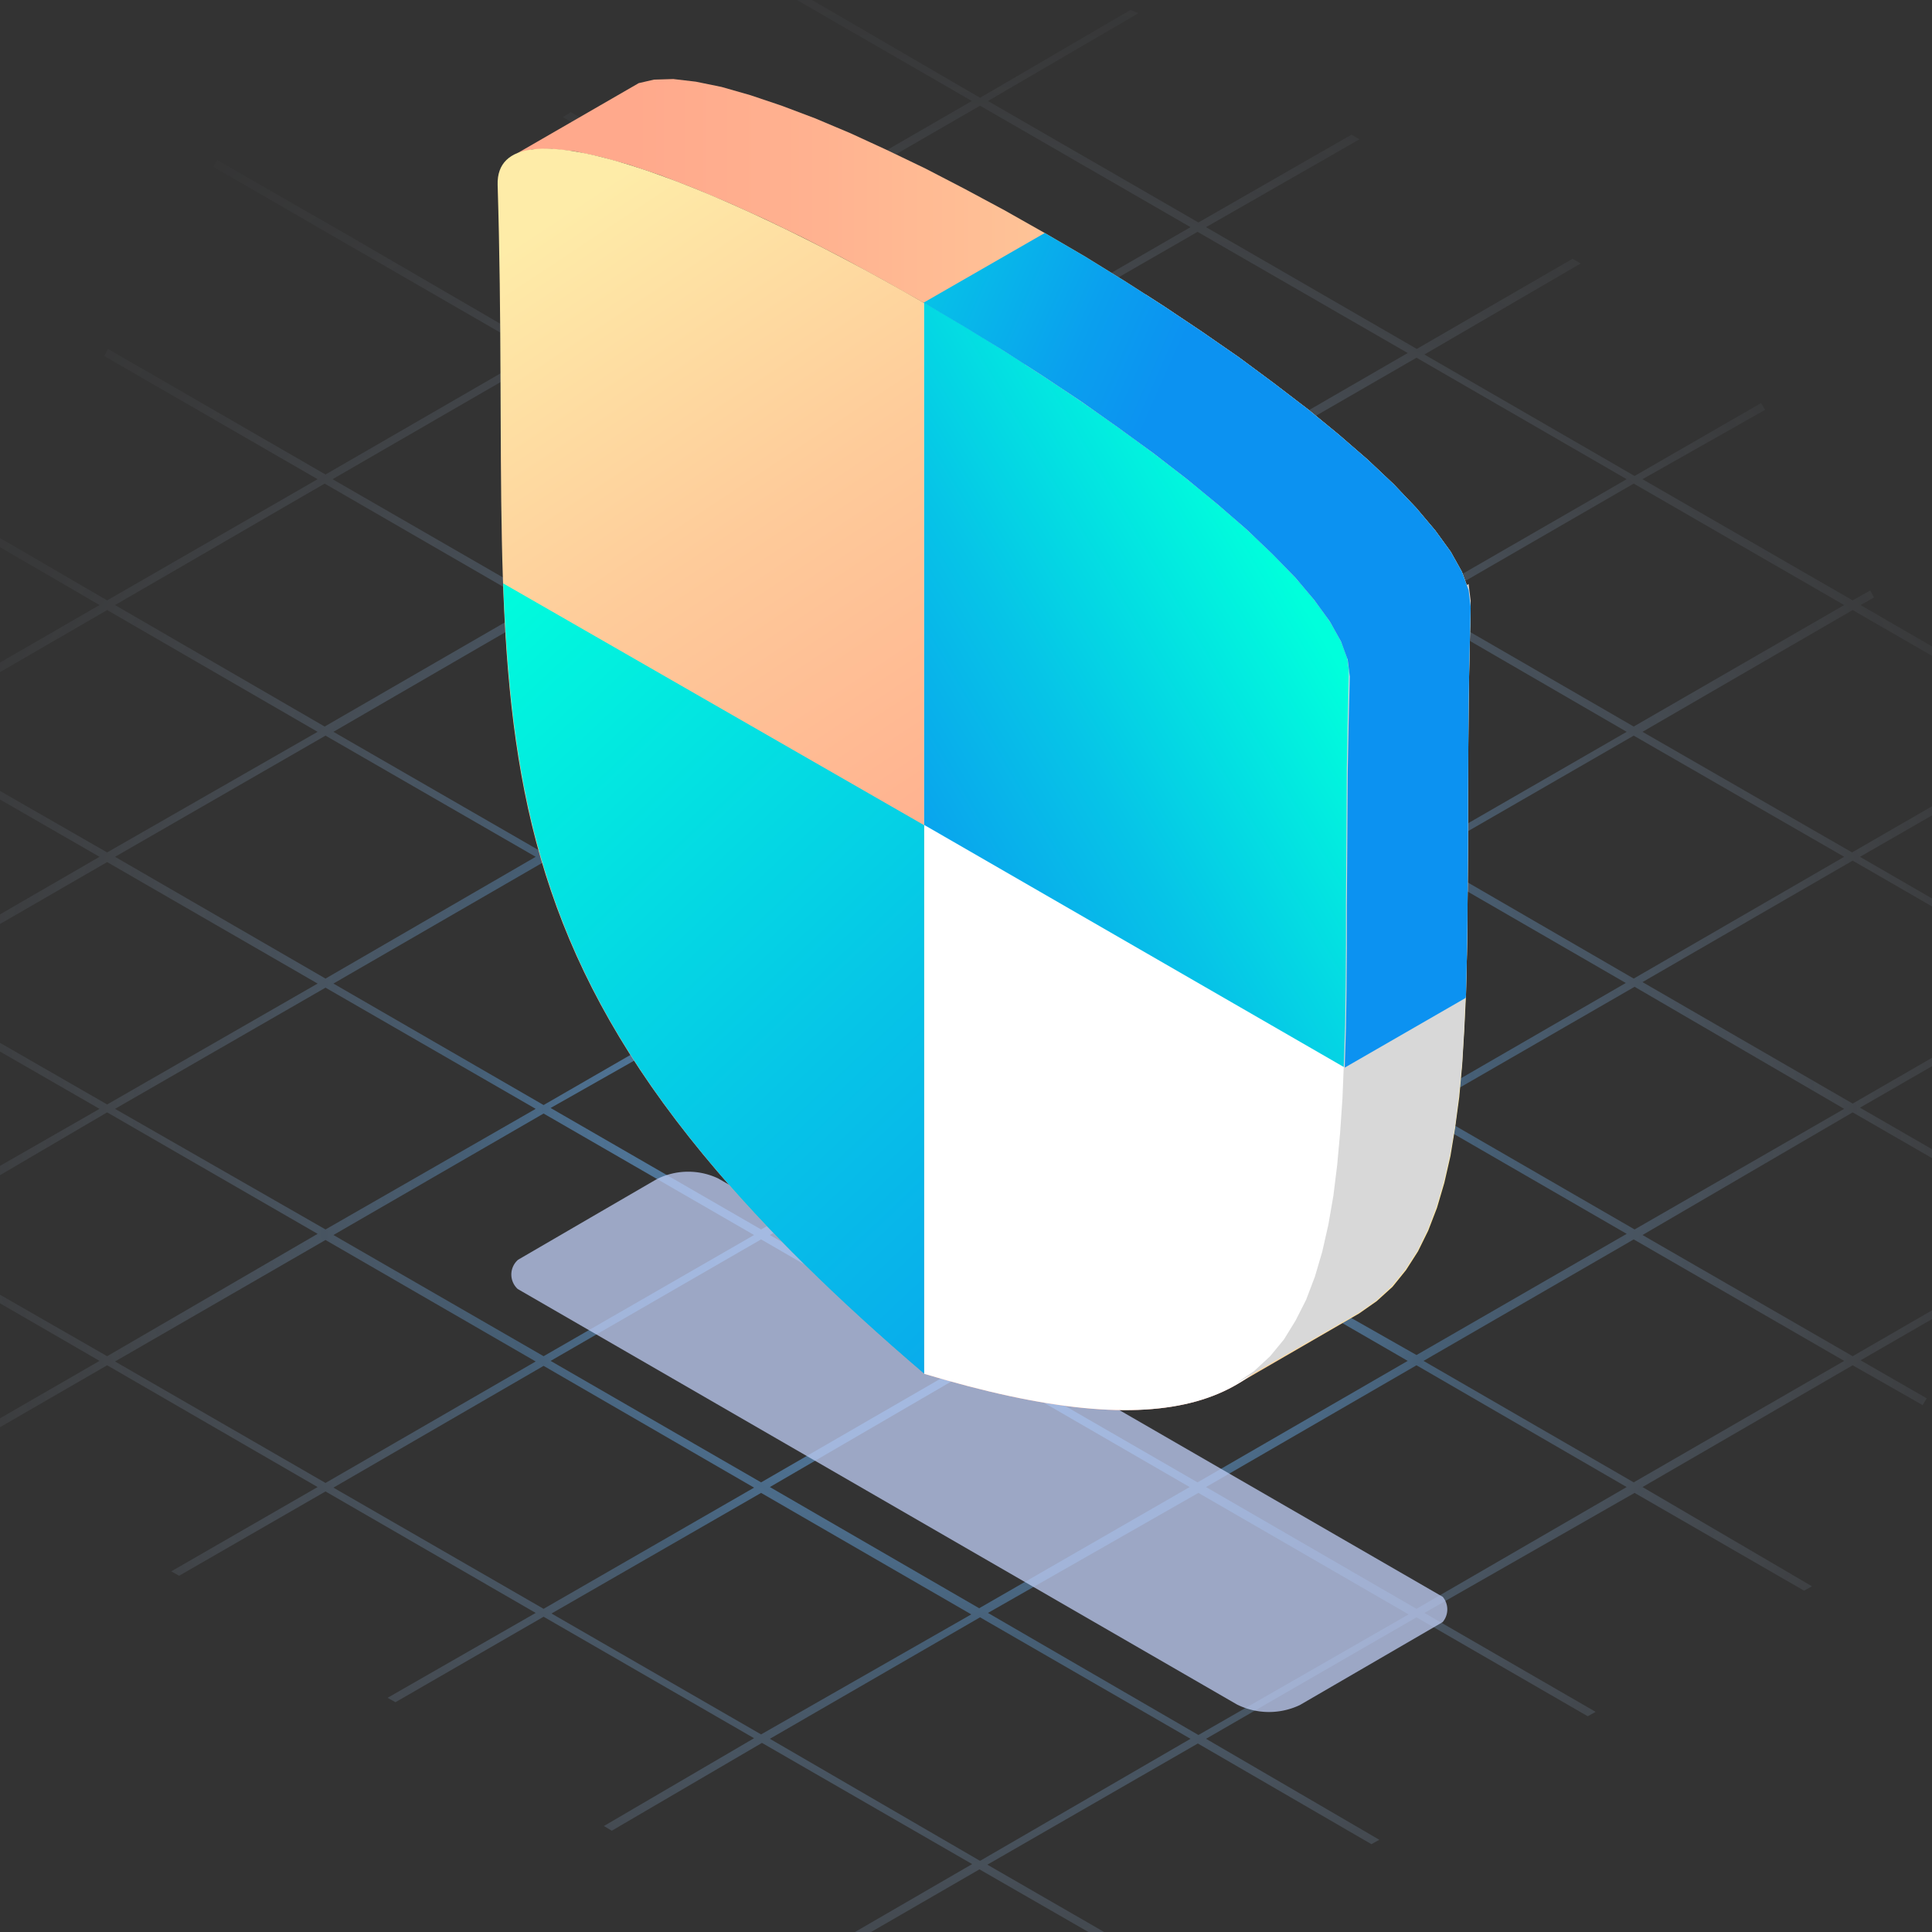 <svg id="图层_1" data-name="图层 1" xmlns="http://www.w3.org/2000/svg" xmlns:xlink="http://www.w3.org/1999/xlink" viewBox="0 0 66 66"><rect x="0" y="0" width="66" height="66" fill="#333333" stroke="none"/><defs><style>.cls-1{fill:none;}.cls-2{opacity:0.65;fill:url(#未命名的渐变_147);}.cls-3{opacity:0.75;}.cls-4{isolation:isolate;}.cls-5{clip-path:url(#clip-path);}.cls-6{fill:#bfcdf5;}.cls-10,.cls-11,.cls-12,.cls-13,.cls-14,.cls-7,.cls-8,.cls-9{fill-rule:evenodd;}.cls-7{fill:url(#未命名的渐变_49);}.cls-8{fill:url(#未命名的渐变_49-2);}.cls-9{fill:#fff;}.cls-10{fill:url(#未命名的渐变_33);}.cls-11{fill:url(#未命名的渐变_33-2);}.cls-12{fill:#ccc;}.cls-13{fill:#d8d8d8;}.cls-14{fill:url(#未命名的渐变_33-3);}</style><radialGradient id="未命名的渐变_147" cx="33.27" cy="38.78" r="47.58" gradientUnits="userSpaceOnUse"><stop offset="0" stop-color="#6db9ff"/><stop offset="0.06" stop-color="#6db9ff" stop-opacity="0.98"/><stop offset="0.12" stop-color="#6db9ff" stop-opacity="0.93"/><stop offset="0.19" stop-color="#6db9ff" stop-opacity="0.84"/><stop offset="0.26" stop-color="#6db9ff" stop-opacity="0.72"/><stop offset="0.34" stop-color="#6db9ff" stop-opacity="0.56"/><stop offset="0.36" stop-color="#6db9ff" stop-opacity="0.5"/><stop offset="0.44" stop-color="#86c3ff" stop-opacity="0.39"/><stop offset="0.55" stop-color="#a4cfff" stop-opacity="0.25"/><stop offset="0.66" stop-color="#bbd9ff" stop-opacity="0.14"/><stop offset="0.77" stop-color="#cce0ff" stop-opacity="0.06"/><stop offset="0.88" stop-color="#d6e4ff" stop-opacity="0.02"/><stop offset="1" stop-color="#d9e5ff" stop-opacity="0"/></radialGradient><clipPath id="clip-path"><polygon class="cls-1" points="16.83 43.54 23.5 39.66 50.03 54.98 43.35 58.86 16.83 43.54"/></clipPath><linearGradient id="未命名的渐变_49" x1="17.69" y1="24.98" x2="50.24" y2="24.98" gradientUnits="userSpaceOnUse"><stop offset="0.12" stop-color="#ffa98c"/><stop offset="0.32" stop-color="#ffb290"/><stop offset="0.65" stop-color="#fecb9a"/><stop offset="1" stop-color="#feeca8"/></linearGradient><linearGradient id="未命名的渐变_49-2" x1="39.02" y1="37" x2="19.26" y2="7.19" xlink:href="#未命名的渐变_49"/><linearGradient id="未命名的渐变_33" x1="15.12" y1="20.44" x2="45.1" y2="52.23" gradientUnits="userSpaceOnUse"><stop offset="0" stop-color="#00ffdc"/><stop offset="0.46" stop-color="#06c5e7"/><stop offset="0.81" stop-color="#0aa0ee"/><stop offset="1" stop-color="#0c92f1"/></linearGradient><linearGradient id="未命名的渐变_33-2" x1="44.27" y1="20.18" x2="27.38" y2="30.06" xlink:href="#未命名的渐变_33"/><linearGradient id="未命名的渐变_33-3" x1="20.94" y1="13.43" x2="36.59" y2="20.34" xlink:href="#未命名的渐变_33"/></defs><title>校招icon</title><path class="cls-2" d="M55.57,16.37l-7.18,4.14L41.2,16.37l7.19-4.15ZM26.3,25l7.18-4.16L40.67,25l-7.19,4.14Zm14.37,8.6-7.19,4.15L26.3,33.58l7.18-4.15Zm-7.46-4.31L26,33.43l-7.19-4.16L26,25.13Zm-7.45,4.31-7.19,4.15-7.18-4.15,7.18-4.15Zm.27.16,7.18,4.14L26,42l-7.19-4.15ZM33.48,38l7.19,4.15-7.19,4.14L26.3,42.19Zm.27-.16,7.19-4.14,7.18,4.14L40.94,42Zm0-8.61,7.19-4.14,7.18,4.14-7.18,4.16Zm0-8.6,7.19-4.15,7.18,4.15-7.18,4.15Zm-.27-.16L26.3,16.37l7.18-4.15,7.19,4.15Zm-.27.16L26,24.82l-7.19-4.15L26,16.52ZM25.76,25l-7.19,4.14L11.39,25l7.18-4.16ZM18.3,29.27l-7.18,4.16L3.93,29.27l7.19-4.14Zm0,8.61L11.12,42,3.93,37.88l7.19-4.14Zm.27.16,7.19,4.15-7.19,4.14-7.18-4.14ZM26,42.34l7.18,4.15L26,50.64l-7.19-4.15Zm7.45,4.3,7.19,4.16-7.19,4.14L26.3,50.8Zm.27-.15,7.19-4.15,7.18,4.15-7.18,4.15Zm7.45-4.3L48.39,38l7.18,4.15-7.18,4.14Zm0-8.61,7.19-4.15,7.18,4.15-7.18,4.15Zm0-8.6,7.19-4.16L55.57,25l-7.18,4.14Zm6.92-12.92-7.18,4.15-7.19-4.15,7.19-4.14ZM33.48,3.61l7.19,4.15-7.19,4.15L26.3,7.76ZM26,7.92l7.18,4.14L26,16.21l-7.19-4.15Zm-7.46,4.3,7.19,4.15-7.19,4.14-7.18-4.14Zm-7.45,4.3,7.18,4.15-7.18,4.15L3.93,20.67ZM-3.52,25l7.18-4.16L10.85,25,3.66,29.12Zm0,8.6,7.18-4.15,7.19,4.15L3.66,37.73Zm0,8.61L3.66,38l7.19,4.15L3.66,46.33Zm7.45,4.3,7.19-4.15,7.18,4.15-7.18,4.15Zm7.46,4.31,7.18-4.16,7.19,4.16-7.19,4.14Zm7.45,4.3L26,51l7.18,4.15L26,59.25Zm14.64,8.45L26.3,59.4l7.18-4.15,7.19,4.15Zm7.46-4.3L33.75,55.1,40.94,51l7.18,4.15Zm7.45-4.31L41.2,50.8l7.19-4.16,7.18,4.16ZM63,46.49l-7.19,4.15-7.18-4.15,7.18-4.15ZM55.84,42l-7.18-4.15,7.18-4.14L63,37.88Zm14.64-8.45-7.19,4.15-7.18-4.15,7.18-4.15ZM63,29.27l-7.19,4.16-7.18-4.16,7.18-4.14Zm-7.19-4.45-7.18-4.15,7.18-4.15L63,20.67ZM38.62.34l-5.14,3L27-.43l-.26.15,6.46,3.73L26,7.61,19.5,3.83,19.23,4l6.53,3.77-7.19,4.15L12,8.1h0L7.42,5.47l-.13.23L11.7,8.25l6.6,3.81-7.18,4.15L4.45,12.36l-.76-.44-.13.24.62.36h0l6.67,3.85L3.66,20.51,0,18.38l-.14.23L3.4,20.67l-16.54,9.55.13.23,9.22-5.32L3.4,29.27l-7.19,4.16-3.7-2.14-.13.23,3.56,2.06-5.35,3.09.13.24,5.49-3.17L3.4,37.88-3.79,42l-7.43-4.29-.13.24,7.29,4.21-1.63.94.14.23,1.76-1L3.4,46.49l-4.94,2.85-.42.24.13.24.56-.33,4.93-2.85,7.19,4.16-5,2.88.27.15,5-2.88L18.3,55.1,13.24,58l.27.15,5.06-2.92,7.19,4.15-5.13,3,.27.16,5.13-3,7.18,4.14L28,66.7l.27.16,5.19-3,6,3.45.27-.15-6-3.46,7.19-4.14L46.85,63l.27-.15L41.2,59.4l7.19-4.15,5.85,3.38.27-.15L48.66,55.1,55.84,51l5.79,3.34.27-.15L56.11,50.8l7.18-4.16L65.68,48l.14-.23-2.26-1.3,11.65-6.72-.14-.23L63.29,46.33l-7.18-4.14L63.29,38l6.12,3.53.13-.23-6-3.46,7.19-4.14,2.39,1.37.13-.23L71,33.58l.46-.27-.14-.23-.59.35-7.19-4.16,4.19-2.41-.13-.24-4.33,2.5L56.11,25l7.18-4.16,13.58,7.84.13-.23L63.56,20.67l.46-.26-.13-.24-.6.34-7.18-4.14L60.3,14l-.14-.23-4.32,2.49-7.18-4.15L54,9l-.28-.16-5.32,3.08L41.2,7.76l5.24-3-.27-.16-5.23,3L33.75,3.45l5.14-3Z"/><g class="cls-3"><g class="cls-4"><g class="cls-5"><path class="cls-6" d="M48.94,54.35,24.6,40.29a2.39,2.39,0,0,0-2.18,0l-4.51,2.62a.67.67,0,0,0,0,1.26L42.26,58.23a2.46,2.46,0,0,0,2.18,0L49,55.61a.67.67,0,0,0,0-1.26"/></g></g></g><polygon class="cls-7" points="17.68 5.23 21.82 2.84 22.34 2.72 23 2.7 23.77 2.79 24.65 2.97 25.63 3.25 26.7 3.61 27.84 4.04 29.05 4.55 30.31 5.13 31.62 5.76 32.95 6.45 34.31 7.18 35.69 7.96 37.06 8.76 38.42 9.6 39.76 10.46 41.06 11.33 42.33 12.21 43.53 13.1 44.68 13.98 45.74 14.85 46.72 15.7 47.61 16.54 48.38 17.35 49.03 18.12 49.56 18.85 49.94 19.53 50.17 20.16 50.24 20.73 50.2 22.39 50.17 24 50.16 25.58 50.15 27.11 50.15 28.59 50.14 30.02 50.13 31.4 50.11 32.72 50.08 34 50.02 35.22 49.95 36.38 49.85 37.48 49.71 38.52 49.55 39.49 49.34 40.41 49.09 41.26 48.79 42.04 48.44 42.75 48.03 43.39 47.57 43.96 47.03 44.45 46.43 44.87 42.3 47.26 42.9 46.84 43.44 46.34 43.9 45.77 44.31 45.13 44.66 44.42 44.95 43.64 45.2 42.79 45.41 41.88 45.58 40.9 45.71 39.86 45.82 38.76 45.89 37.6 45.94 36.38 45.98 35.11 46 33.78 46.01 32.4 46.01 30.97 46.02 29.49 46.03 27.96 46.04 26.39 46.07 24.77 46.11 23.11 46.04 22.54 45.81 21.91 45.43 21.23 44.9 20.5 44.25 19.73 43.47 18.93 42.59 18.09 41.61 17.24 40.54 16.36 39.4 15.48 38.19 14.6 36.93 13.71 35.62 12.84 34.28 11.98 32.92 11.15 31.55 10.34 30.18 9.57 28.82 8.83 27.48 8.14 26.18 7.51 24.92 6.94 23.71 6.43 22.57 5.99 21.5 5.63 20.52 5.36 19.64 5.17 18.86 5.09 18.21 5.1 17.68 5.23"/><path class="cls-8" d="M46.11,23.11C45.56,41.05,48.43,52,31.57,46.93,14.7,32.53,17.57,24.9,17,6.32,16.82.38,46.28,17.38,46.11,23.11Z"/><path class="cls-9" d="M46.11,23.11C45.56,41.05,48.43,52,31.57,46.93h0V10.34C38.88,14.57,46.2,20.25,46.11,23.11Z"/><path class="cls-10" d="M31.57,28.19V46.93h0c-12.09-10.32-14-17.16-14.38-27Z"/><path class="cls-11" d="M46.11,23.11c-.15,5.09,0,9.61-.17,13.36L31.57,28.18V10.34C38.88,14.57,46.2,20.25,46.11,23.11Z"/><polygon class="cls-12" points="39.14 10.06 39.76 10.46 41.06 11.33 42.33 12.21 43.53 13.1 44.68 13.98 45.74 14.85 46.72 15.7 47.61 16.54 48.38 17.35 49.03 18.12 49.56 18.85 49.94 19.53 50.17 20.16 50.24 20.73 50.2 22.39 50.17 24 50.16 25.58 50.15 27.11 50.15 28.59 50.14 30.02 50.13 31.4 50.11 32.72 50.08 34 50.07 34.09 45.94 36.47 45.94 36.47 45.94 36.38 45.98 35.11 46 33.78 46.01 32.4 46.01 30.97 46.02 29.49 46.03 27.96 46.04 26.39 46.07 24.77 46.11 23.11 46.04 22.54 45.81 21.91 45.43 21.23 44.9 20.5 44.25 19.73 43.47 18.93 42.59 18.09 41.61 17.24 40.54 16.36 39.4 15.48 38.19 14.6 36.93 13.71 35.62 12.84 35.01 12.45 39.14 10.06"/><polygon class="cls-13" points="50.17 19.95 50.24 20.53 50.2 22.2 50.17 23.83 50.16 25.41 50.15 26.95 50.15 28.44 50.14 29.89 50.13 31.27 50.11 32.61 50.07 33.9 50.02 35.12 49.95 36.29 49.84 37.4 49.71 38.45 49.54 39.43 49.33 40.35 49.08 41.2 48.78 41.99 48.43 42.71 48.02 43.35 47.55 43.93 47.01 44.43 46.41 44.85 42.24 47.25 42.85 46.83 43.39 46.33 43.86 45.76 44.26 45.11 44.62 44.4 44.92 43.61 45.17 42.76 45.38 41.83 45.55 40.85 45.68 39.8 45.78 38.7 45.86 37.53 45.91 36.3 45.95 35.02 45.97 33.68 45.98 32.29 45.98 30.85 45.99 29.36 46 27.82 46.01 26.23 46.04 24.61 46.08 22.93 46.01 22.36 50.17 19.95"/><polygon class="cls-14" points="50.17 20.16 50.09 19.94 50.09 19.94 49.94 19.53 49.56 18.85 49.03 18.12 48.38 17.35 47.61 16.54 46.72 15.7 45.74 14.85 44.68 13.98 43.53 13.1 42.33 12.21 41.06 11.33 39.76 10.46 38.42 9.6 37.06 8.76 35.69 7.96 31.55 10.34 32.92 11.15 34.28 11.98 35.62 12.84 36.93 13.71 38.19 14.6 39.4 15.48 40.54 16.36 41.61 17.24 42.59 18.09 43.47 18.93 44.25 19.73 44.9 20.5 45.43 21.23 45.81 21.91 46.04 22.54 46.11 23.11 46.07 24.77 46.04 26.39 46.03 27.96 46.02 29.49 46.01 30.97 46.01 32.4 46 33.78 45.98 35.11 45.94 36.38 45.94 36.47 45.94 36.47 50.07 34.09 50.08 34 50.11 32.73 50.13 31.4 50.14 30.02 50.15 28.59 50.15 27.11 50.16 25.58 50.17 24 50.2 22.39 50.24 20.73 50.17 20.16"/></svg>